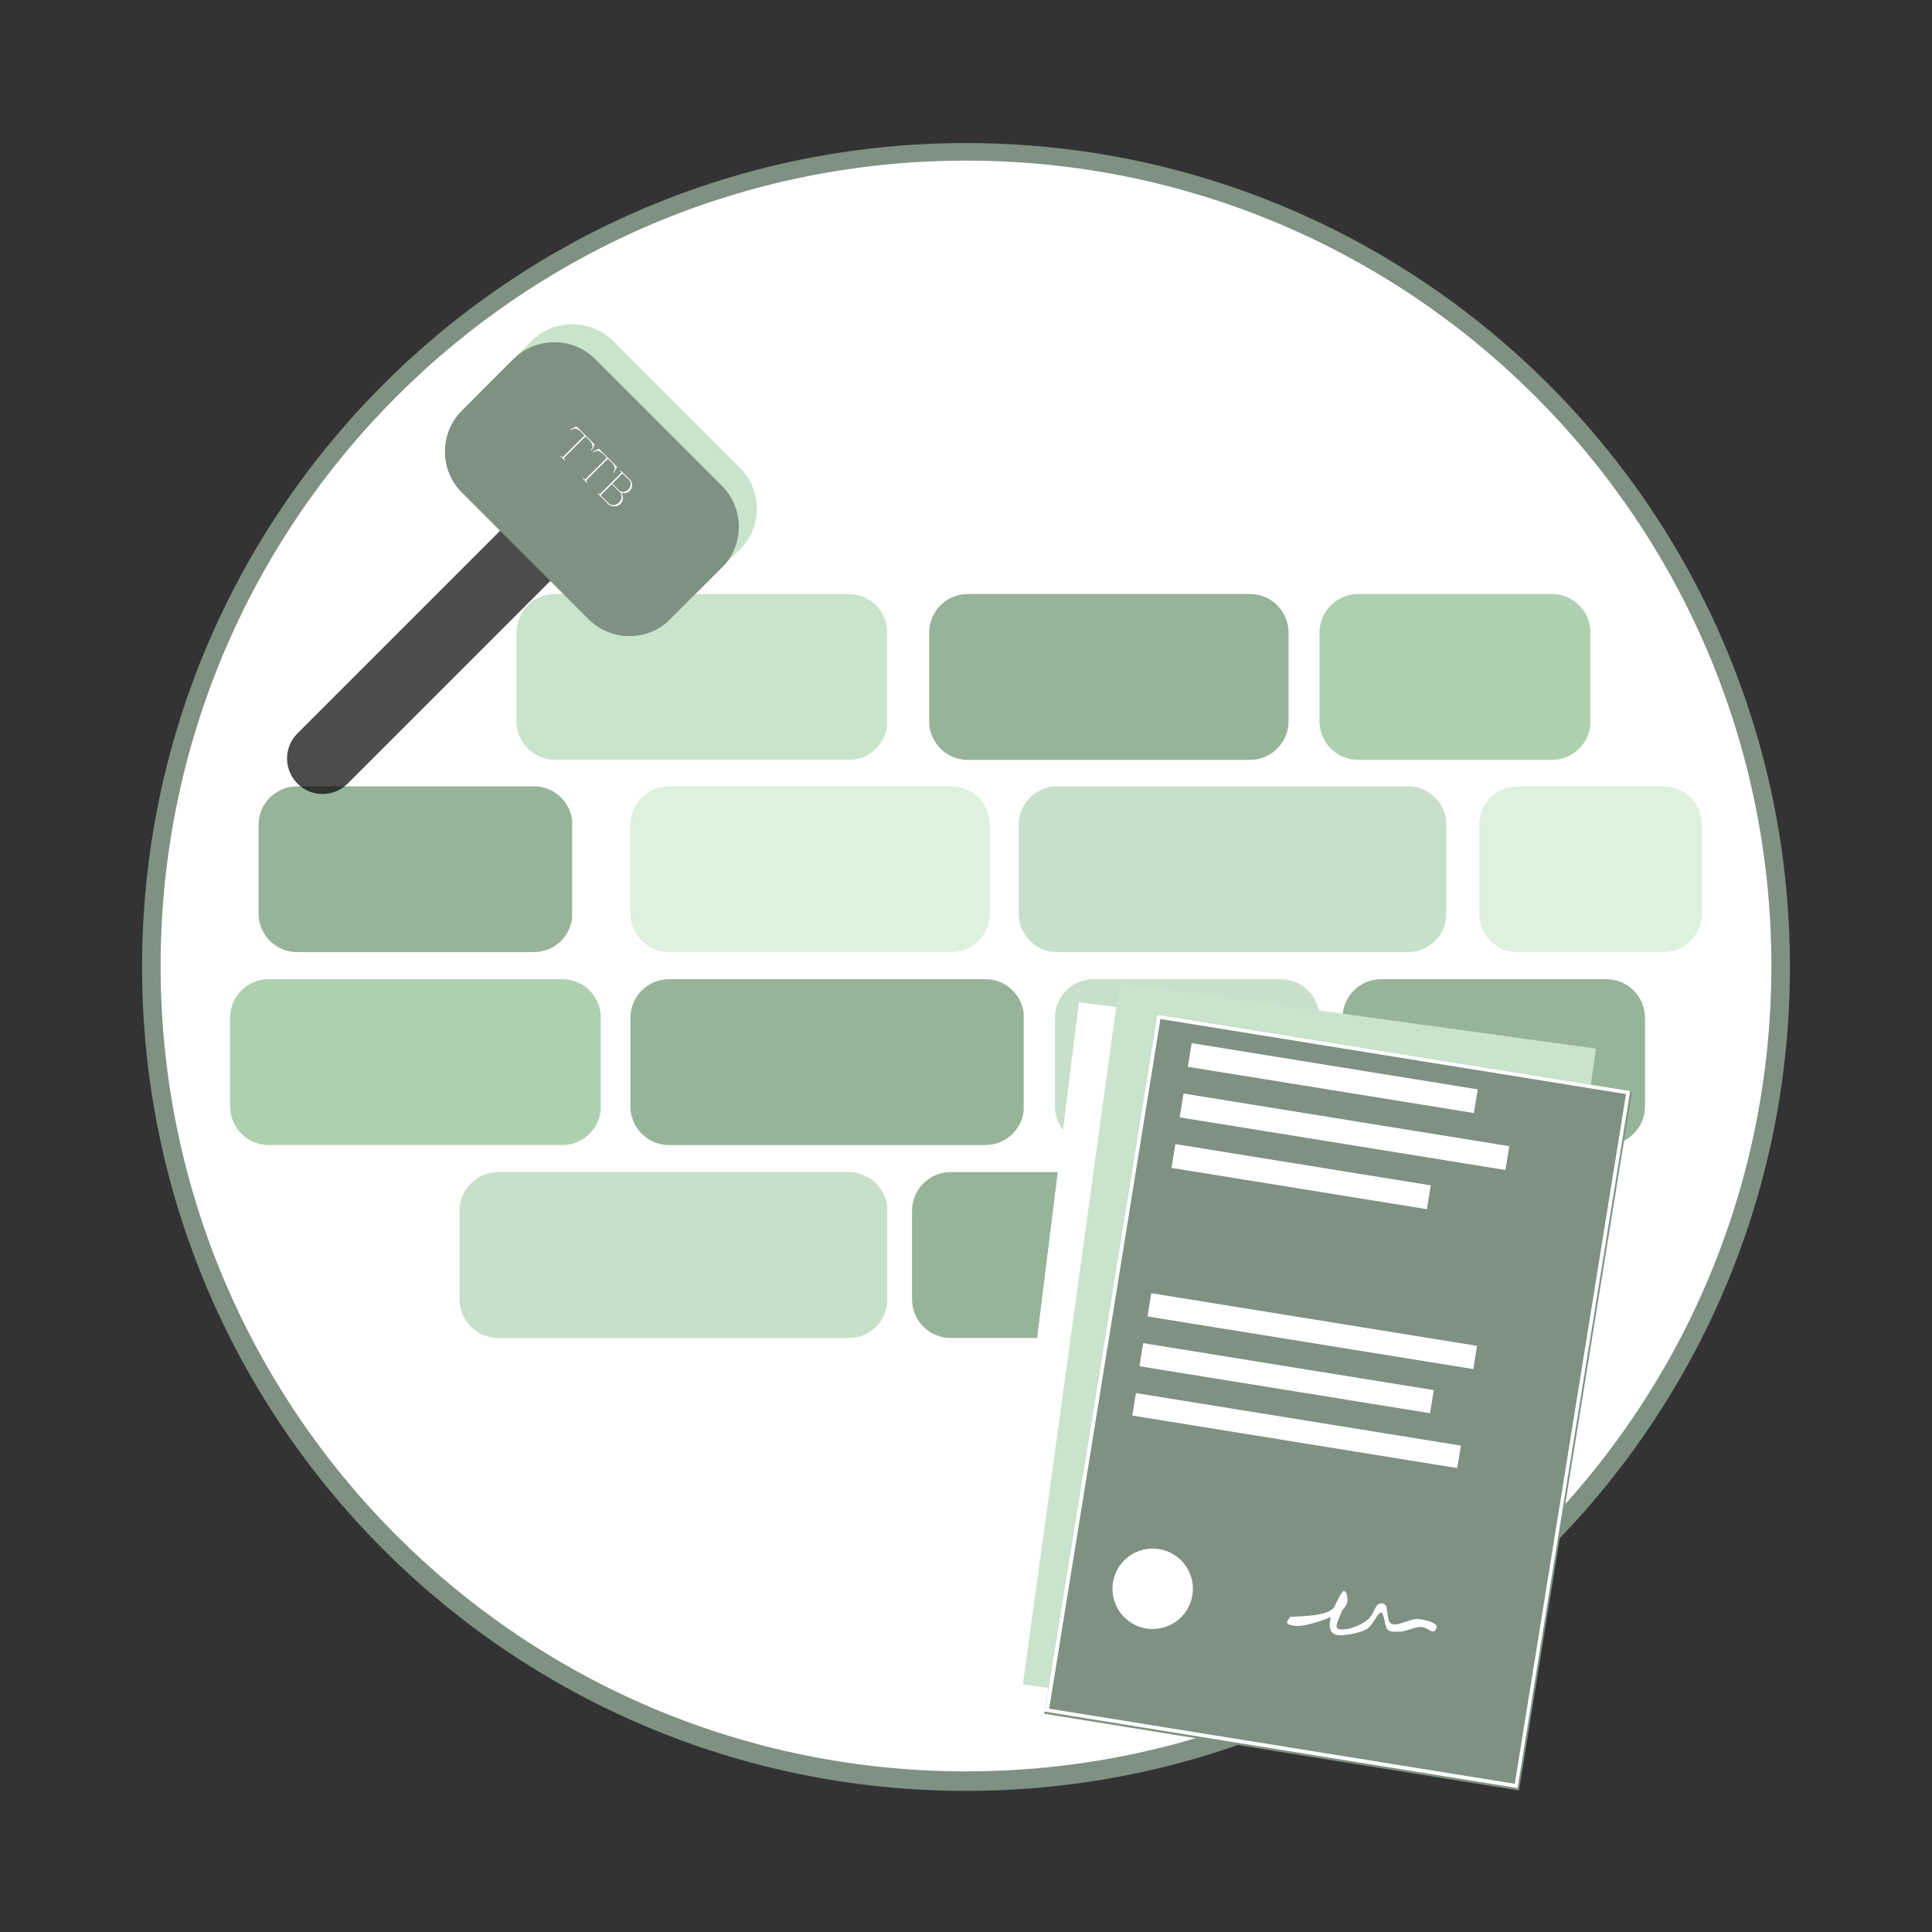 <svg xmlns="http://www.w3.org/2000/svg" xmlns:xlink="http://www.w3.org/1999/xlink" width="500" zoomAndPan="magnify" viewBox="0 0 375 375" height="500" preserveAspectRatio="xMidYMid meet" version="1.2"><rect x="0" y="0" width="375" height="375" fill="#333333" stroke="none"/><defs><clipPath id="86347bd900"><path d="M 27.574 27.766 L 347.426 27.766 L 347.426 347.613 L 27.574 347.613 Z M 27.574 27.766 "/></clipPath><clipPath id="4990337e47"><path d="M 187.5 27.766 C 99.176 27.766 27.574 99.363 27.574 187.688 C 27.574 276.012 99.176 347.613 187.5 347.613 C 275.824 347.613 347.426 276.012 347.426 187.688 C 347.426 99.363 275.824 27.766 187.5 27.766 Z M 187.5 27.766 "/></clipPath><clipPath id="6c4476886b"><path d="M 31.176 31.176 L 343.824 31.176 L 343.824 343.824 L 31.176 343.824 Z M 31.176 31.176 "/></clipPath><clipPath id="c6652a0fa0"><path d="M 187.5 31.176 C 101.164 31.176 31.176 101.164 31.176 187.5 C 31.176 273.836 101.164 343.824 187.5 343.824 C 273.836 343.824 343.824 273.836 343.824 187.5 C 343.824 101.164 273.836 31.176 187.5 31.176 Z M 187.5 31.176 "/></clipPath><clipPath id="7439b62f49"><path d="M 100.258 115.301 L 172.32 115.301 L 172.32 147.496 L 100.258 147.496 Z M 100.258 115.301 "/></clipPath><clipPath id="532fd0b4a0"><path d="M 107.758 115.301 L 164.738 115.301 C 168.879 115.301 172.238 118.656 172.238 122.801 L 172.238 139.996 C 172.238 144.137 168.879 147.496 164.738 147.496 L 107.758 147.496 C 103.617 147.496 100.258 144.137 100.258 139.996 L 100.258 122.801 C 100.258 118.656 103.617 115.301 107.758 115.301 Z M 107.758 115.301 "/></clipPath><clipPath id="566b779046"><path d="M 122.359 152.617 L 192.16 152.617 L 192.16 184.812 L 122.359 184.812 Z M 122.359 152.617 "/></clipPath><clipPath id="d4fa88bbe5"><path d="M 129.859 152.617 L 184.629 152.617 C 188.773 152.617 192.129 155.973 192.129 160.117 L 192.129 177.312 C 192.129 181.453 188.773 184.812 184.629 184.812 L 129.859 184.812 C 125.719 184.812 122.359 181.453 122.359 177.312 L 122.359 160.117 C 122.359 155.973 125.719 152.617 129.859 152.617 Z M 129.859 152.617 "/></clipPath><clipPath id="573f27e200"><path d="M 180.344 115.301 L 250.141 115.301 L 250.141 147.496 L 180.344 147.496 Z M 180.344 115.301 "/></clipPath><clipPath id="cd59329a10"><path d="M 187.844 115.301 L 242.609 115.301 C 246.754 115.301 250.109 118.656 250.109 122.801 L 250.109 139.996 C 250.109 144.137 246.754 147.496 242.609 147.496 L 187.844 147.496 C 183.699 147.496 180.344 144.137 180.344 139.996 L 180.344 122.801 C 180.344 118.656 183.699 115.301 187.844 115.301 Z M 187.844 115.301 "/></clipPath><clipPath id="dc54793bcd"><path d="M 197.723 152.617 L 280.852 152.617 L 280.852 184.812 L 197.723 184.812 Z M 197.723 152.617 "/></clipPath><clipPath id="79afaca6bb"><path d="M 205.223 152.617 L 273.25 152.617 C 277.395 152.617 280.75 155.973 280.75 160.117 L 280.75 177.312 C 280.75 181.453 277.395 184.812 273.25 184.812 L 205.223 184.812 C 201.078 184.812 197.723 181.453 197.723 177.312 L 197.723 160.117 C 197.723 155.973 201.078 152.617 205.223 152.617 Z M 205.223 152.617 "/></clipPath><clipPath id="ca49ae8f3c"><path d="M 50.184 152.617 L 111.18 152.617 L 111.18 184.812 L 50.184 184.812 Z M 50.184 152.617 "/></clipPath><clipPath id="98501428e6"><path d="M 57.684 152.617 L 103.609 152.617 C 107.754 152.617 111.109 155.973 111.109 160.117 L 111.109 177.312 C 111.109 181.453 107.754 184.812 103.609 184.812 L 57.684 184.812 C 53.543 184.812 50.184 181.453 50.184 177.312 L 50.184 160.117 C 50.184 155.973 53.543 152.617 57.684 152.617 Z M 57.684 152.617 "/></clipPath><clipPath id="f80243c8e3"><path d="M 122.359 190.062 L 198.824 190.062 L 198.824 222.254 L 122.359 222.254 Z M 122.359 190.062 "/></clipPath><clipPath id="d5ff1925f1"><path d="M 129.859 190.062 L 191.262 190.062 C 195.402 190.062 198.762 193.418 198.762 197.562 L 198.762 214.754 C 198.762 218.898 195.402 222.254 191.262 222.254 L 129.859 222.254 C 125.719 222.254 122.359 218.898 122.359 214.754 L 122.359 197.562 C 122.359 193.418 125.719 190.062 129.859 190.062 Z M 129.859 190.062 "/></clipPath><clipPath id="def81c8313"><path d="M 44.656 190.062 L 116.719 190.062 L 116.719 222.254 L 44.656 222.254 Z M 44.656 190.062 "/></clipPath><clipPath id="66227899f5"><path d="M 52.156 190.062 L 109.137 190.062 C 113.277 190.062 116.637 193.418 116.637 197.562 L 116.637 214.754 C 116.637 218.898 113.277 222.254 109.137 222.254 L 52.156 222.254 C 48.016 222.254 44.656 218.898 44.656 214.754 L 44.656 197.562 C 44.656 193.418 48.016 190.062 52.156 190.062 Z M 52.156 190.062 "/></clipPath><clipPath id="eda28bb375"><path d="M 204.762 190.062 L 256.199 190.062 L 256.199 222.254 L 204.762 222.254 Z M 204.762 190.062 "/></clipPath><clipPath id="8ccc2e48cb"><path d="M 212.262 190.062 L 248.609 190.062 C 252.754 190.062 256.109 193.418 256.109 197.562 L 256.109 214.754 C 256.109 218.898 252.754 222.254 248.609 222.254 L 212.262 222.254 C 208.117 222.254 204.762 218.898 204.762 214.754 L 204.762 197.562 C 204.762 193.418 208.117 190.062 212.262 190.062 Z M 212.262 190.062 "/></clipPath><clipPath id="e9c7a240f7"><path d="M 260.574 190.062 L 319.305 190.062 L 319.305 222.254 L 260.574 222.254 Z M 260.574 190.062 "/></clipPath><clipPath id="072d9eff10"><path d="M 268.074 190.062 L 311.793 190.062 C 315.934 190.062 319.293 193.418 319.293 197.562 L 319.293 214.754 C 319.293 218.898 315.934 222.254 311.793 222.254 L 268.074 222.254 C 263.93 222.254 260.574 218.898 260.574 214.754 L 260.574 197.562 C 260.574 193.418 263.93 190.062 268.074 190.062 Z M 268.074 190.062 "/></clipPath><clipPath id="9ac4da6a59"><path d="M 287.098 152.617 L 330.359 152.617 L 330.359 184.812 L 287.098 184.812 Z M 287.098 152.617 "/></clipPath><clipPath id="92e7ffaea8"><path d="M 294.598 152.617 L 322.844 152.617 C 326.984 152.617 330.344 155.973 330.344 160.117 L 330.344 177.312 C 330.344 181.453 326.984 184.812 322.844 184.812 L 294.598 184.812 C 290.453 184.812 287.098 181.453 287.098 177.312 L 287.098 160.117 C 287.098 155.973 290.453 152.617 294.598 152.617 Z M 294.598 152.617 "/></clipPath><clipPath id="6f68cb75ac"><path d="M 256.109 115.301 L 308.805 115.301 L 308.805 147.496 L 256.109 147.496 Z M 256.109 115.301 "/></clipPath><clipPath id="6a21189d0d"><path d="M 263.609 115.301 L 301.219 115.301 C 305.363 115.301 308.719 118.656 308.719 122.801 L 308.719 139.996 C 308.719 144.137 305.363 147.496 301.219 147.496 L 263.609 147.496 C 259.469 147.496 256.109 144.137 256.109 139.996 L 256.109 122.801 C 256.109 118.656 259.469 115.301 263.609 115.301 Z M 263.609 115.301 "/></clipPath><clipPath id="c3697c55c3"><path d="M 89.207 227.504 L 172.336 227.504 L 172.336 259.699 L 89.207 259.699 Z M 89.207 227.504 "/></clipPath><clipPath id="3235ded646"><path d="M 96.707 227.504 L 164.738 227.504 C 168.879 227.504 172.238 230.863 172.238 235.004 L 172.238 252.199 C 172.238 256.344 168.879 259.699 164.738 259.699 L 96.707 259.699 C 92.566 259.699 89.207 256.344 89.207 252.199 L 89.207 235.004 C 89.207 230.863 92.566 227.504 96.707 227.504 Z M 96.707 227.504 "/></clipPath><clipPath id="2ed6f70ddd"><path d="M 177.027 227.504 L 253.492 227.504 L 253.492 259.699 L 177.027 259.699 Z M 177.027 227.504 "/></clipPath><clipPath id="5a3b0da5f2"><path d="M 184.527 227.504 L 245.926 227.504 C 250.07 227.504 253.426 230.863 253.426 235.004 L 253.426 252.199 C 253.426 256.344 250.07 259.699 245.926 259.699 L 184.527 259.699 C 180.387 259.699 177.027 256.344 177.027 252.199 L 177.027 235.004 C 177.027 230.863 180.387 227.504 184.527 227.504 Z M 184.527 227.504 "/></clipPath><clipPath id="84ad49ca4f"><path d="M 256.109 227.504 L 300.129 227.504 L 300.129 259.699 L 256.109 259.699 Z M 256.109 227.504 "/></clipPath><clipPath id="92713e1374"><path d="M 263.609 227.504 L 292.594 227.504 C 296.738 227.504 300.094 230.863 300.094 235.004 L 300.094 252.199 C 300.094 256.344 296.738 259.699 292.594 259.699 L 263.609 259.699 C 259.469 259.699 256.109 256.344 256.109 252.199 L 256.109 235.004 C 256.109 230.863 259.469 227.504 263.609 227.504 Z M 263.609 227.504 "/></clipPath><clipPath id="e259ecec27"><path d="M 192 194 L 300 194 L 300 343 L 192 343 Z M 192 194 "/></clipPath><clipPath id="33d8a6436d"><path d="M 209.43 194.57 L 299.938 205.832 L 282.953 342.328 L 192.449 331.07 Z M 209.43 194.57 "/></clipPath><clipPath id="bad283b3ec"><path d="M 192 194 L 300 194 L 300 343 L 192 343 Z M 192 194 "/></clipPath><clipPath id="8ab42a8387"><path d="M 209.43 194.57 L 300.23 205.867 L 283.285 342.066 L 192.488 330.773 Z M 209.43 194.57 "/></clipPath><clipPath id="374d9eefc2"><path d="M 209.43 194.574 L 299.734 205.809 L 282.793 342.004 L 192.488 330.77 Z M 209.43 194.574 "/></clipPath><clipPath id="42f6c35902"><path d="M 198 190 L 310 190 L 310 340 L 198 340 Z M 198 190 "/></clipPath><clipPath id="6637a5646d"><path d="M 217.293 190.793 L 309.754 203.531 L 290.98 339.793 L 198.52 327.055 Z M 217.293 190.793 "/></clipPath><clipPath id="c5e929cb64"><path d="M 202 196 L 317 196 L 317 348 L 202 348 Z M 202 196 "/></clipPath><clipPath id="c871085d9b"><path d="M 224.617 196.934 L 316.766 211.828 L 294.82 347.613 L 202.672 332.719 Z M 224.617 196.934 "/></clipPath><clipPath id="4380f3e573"><path d="M 202 196 L 317 196 L 317 348 L 202 348 Z M 202 196 "/></clipPath><clipPath id="527a783e8f"><path d="M 224.617 196.934 L 316.426 211.773 L 294.527 347.266 L 202.719 332.426 Z M 224.617 196.934 "/></clipPath><clipPath id="b47cc7ec1e"><path d="M 224.617 196.934 L 316.426 211.773 L 294.559 347.059 L 202.75 332.219 Z M 224.617 196.934 "/></clipPath><clipPath id="cb3b55cb33"><path d="M 230 202 L 287 202 L 287 217 L 230 217 Z M 230 202 "/></clipPath><clipPath id="9c71e9e174"><path d="M 231.305 202.473 L 286.832 211.445 L 286.09 216.043 L 230.559 207.066 Z M 231.305 202.473 "/></clipPath><clipPath id="f01920cb49"><path d="M 228 212 L 293 212 L 293 228 L 228 228 Z M 228 212 "/></clipPath><clipPath id="2f5dc7873d"><path d="M 229.723 212.25 L 292.957 222.473 L 292.211 227.102 L 228.973 216.879 Z M 229.723 212.25 "/></clipPath><clipPath id="a80f4c6905"><path d="M 227 222 L 278 222 L 278 235 L 227 235 Z M 227 222 "/></clipPath><clipPath id="f7bcfc4579"><path d="M 228.137 222.062 L 277.711 230.074 L 276.965 234.703 L 227.387 226.691 Z M 228.137 222.062 "/></clipPath><clipPath id="96b91398fa"><path d="M 222 251 L 287 251 L 287 266 L 222 266 Z M 222 251 "/></clipPath><clipPath id="c9f5e9faf0"><path d="M 223.457 251.004 L 286.695 261.227 L 285.965 265.738 L 222.73 255.52 Z M 223.457 251.004 "/></clipPath><clipPath id="a2a4053310"><path d="M 221 260 L 279 260 L 279 275 L 221 275 Z M 221 260 "/></clipPath><clipPath id="44e6f55922"><path d="M 221.891 260.703 L 278.297 269.82 L 277.57 274.305 L 221.168 265.188 Z M 221.891 260.703 "/></clipPath><clipPath id="4fbb39a83c"><path d="M 219 270 L 284 270 L 284 285 L 219 285 Z M 219 270 "/></clipPath><clipPath id="8bfe5e7478"><path d="M 220.488 270.395 L 283.566 280.59 L 282.859 284.957 L 219.781 274.762 Z M 220.488 270.395 "/></clipPath><clipPath id="10f4ba000f"><path d="M 215 300 L 232 300 L 232 317 L 215 317 Z M 215 300 "/></clipPath><clipPath id="fa8b4df06a"><path d="M 217.273 299.43 L 232.691 301.918 L 230.199 317.336 L 214.781 314.844 Z M 217.273 299.43 "/></clipPath><clipPath id="2ea91134cf"><path d="M 224.98 300.676 C 220.723 299.984 216.715 302.879 216.027 307.137 C 215.34 311.395 218.234 315.402 222.488 316.09 C 226.746 316.777 230.754 313.887 231.445 309.629 C 232.133 305.371 229.238 301.363 224.98 300.676 Z M 224.98 300.676 "/></clipPath><clipPath id="c386133dd2"><path d="M 249 308 L 279 308 L 279 318 L 249 318 Z M 249 308 "/></clipPath><clipPath id="cffb526611"><path d="M 251.004 307.191 L 279.543 311.805 L 278.156 320.375 L 249.621 315.766 Z M 251.004 307.191 "/></clipPath><clipPath id="29b7b8ed46"><path d="M 250.477 313.82 C 255.594 313.66 257.492 313.207 258.621 312.328 C 259.676 311.434 260.402 308.816 260.859 308.812 C 261.156 308.863 261.391 309.281 261.469 309.746 C 261.66 310.918 259.004 315.125 259.477 315.961 C 259.785 316.391 260.637 316.301 261.414 316.195 C 262.5 316.066 264.453 315.246 265.512 314.352 C 266.469 313.594 266.941 311.621 267.594 311.344 C 268.012 311.109 268.527 311.191 268.863 311.477 C 269.469 311.953 269.113 314.629 270.016 315.156 C 271.129 315.793 273.672 314.152 275.25 314.254 C 276.52 314.383 278.348 314.832 278.707 315.422 C 278.883 315.754 278.691 316.48 278.445 316.594 C 278.199 316.707 277.48 316.438 277.441 316.203 C 277.406 315.969 277.906 315.215 278.141 315.176 C 278.375 315.141 278.844 315.52 278.883 315.754 C 278.922 315.988 278.602 316.543 278.285 316.645 C 277.793 316.867 276.824 315.801 275.91 315.805 C 274.715 315.688 272.797 316.746 271.59 316.703 C 270.75 316.719 269.898 316.809 269.367 316.344 C 268.711 315.703 268.746 313.129 268.082 313.02 C 267.414 312.914 266.551 315.434 265.285 316.215 C 263.785 317.035 260.496 317.645 259.336 317.305 C 258.754 317.133 258.359 316.766 258.219 316.211 C 257.883 315.473 258.27 314.016 258.598 312.93 C 259.047 311.559 260.402 308.816 260.859 308.812 C 261.23 308.875 261.629 310.152 261.535 310.746 C 261.512 311.352 261.023 312.031 260.57 312.488 C 260.031 313.012 259.367 313.359 258.457 313.82 C 256.906 314.48 253.691 315.555 252.09 315.602 C 251.176 315.605 249.992 315.414 249.828 315.008 C 249.645 314.75 250.477 313.82 250.477 313.82 "/></clipPath><clipPath id="69f4a214ee"><path d="M 89 62 L 147 62 L 147 120 L 89 120 Z M 89 62 "/></clipPath><clipPath id="c82f24e6a5"><path d="M 111.086 58.27 L 151.645 98.824 L 125.75 124.715 L 85.195 84.16 Z M 111.086 58.27 "/></clipPath><clipPath id="bda00717d8"><path d="M 119.043 66.223 L 143.609 90.789 C 148.004 95.184 148.004 102.309 143.609 106.699 L 133.629 116.68 C 129.234 121.074 122.113 121.074 117.719 116.68 L 93.152 92.113 C 88.758 87.719 88.758 80.598 93.152 76.203 L 103.133 66.223 C 107.527 61.828 114.648 61.828 119.043 66.223 Z M 119.043 66.223 "/></clipPath><filter x="0%" y="0%" width="100%" filterUnits="objectBoundingBox" id="f5cffa05b7" height="100%"><feColorMatrix values="0 0 0 0 1 0 0 0 0 1 0 0 0 0 1 0 0 0 1 0" type="matrix" in="SourceGraphic"/></filter><clipPath id="e01413ed3c"><path d="M 3 2 L 65 2 L 65 65 L 3 65 Z M 3 2 "/></clipPath><clipPath id="496acd25ad"><path d="M 58.012 0.078 L 67.754 9.816 L 10.598 66.973 L 0.859 57.23 Z M 58.012 0.078 "/></clipPath><clipPath id="4d1880978a"><path d="M 62.883 4.949 C 65.574 7.637 65.574 12 62.883 14.688 L 15.477 62.098 C 12.785 64.785 8.426 64.785 5.734 62.098 C 3.047 59.406 3.047 55.043 5.734 52.355 L 53.141 4.949 C 55.832 2.258 60.195 2.258 62.883 4.949 Z M 62.883 4.949 "/></clipPath><clipPath id="8bd6244e3f"><rect x="0" width="68" y="0" height="68"/></clipPath><clipPath id="0229f139fb"><path d="M 86 66 L 144 66 L 144 124 L 86 124 Z M 86 66 "/></clipPath><clipPath id="0ee6e9a5e8"><path d="M 107.59 61.766 L 148.145 102.32 L 122.254 128.211 L 81.699 87.656 Z M 107.59 61.766 "/></clipPath><clipPath id="1e0ac08013"><path d="M 115.547 69.719 L 140.113 94.289 C 144.508 98.68 144.508 105.805 140.113 110.195 L 130.133 120.18 C 125.738 124.57 118.617 124.57 114.223 120.18 L 89.652 95.609 C 85.262 91.219 85.262 84.094 89.652 79.699 L 99.637 69.719 C 104.027 65.324 111.152 65.324 115.547 69.719 Z M 115.547 69.719 "/></clipPath></defs><g id="7f0b1b35e5"><g clip-rule="nonzero" clip-path="url(#86347bd900)"><g clip-rule="nonzero" clip-path="url(#4990337e47)"><path style=" stroke:none;fill-rule:nonzero;fill:#7e9182;fill-opacity:1;" d="M 27.574 27.766 L 347.426 27.766 L 347.426 347.613 L 27.574 347.613 Z M 27.574 27.766 "/></g></g><g clip-rule="nonzero" clip-path="url(#6c4476886b)"><g clip-rule="nonzero" clip-path="url(#c6652a0fa0)"><path style=" stroke:none;fill-rule:nonzero;fill:#ffffff;fill-opacity:1;" d="M 31.176 31.176 L 343.824 31.176 L 343.824 343.824 L 31.176 343.824 Z M 31.176 31.176 "/></g></g><g clip-rule="nonzero" clip-path="url(#7439b62f49)"><g clip-rule="nonzero" clip-path="url(#532fd0b4a0)"><path style=" stroke:none;fill-rule:nonzero;fill:#cae4cc;fill-opacity:1;" d="M 100.258 115.301 L 172.195 115.301 L 172.195 147.496 L 100.258 147.496 Z M 100.258 115.301 "/></g></g><g clip-rule="nonzero" clip-path="url(#566b779046)"><g clip-rule="nonzero" clip-path="url(#d4fa88bbe5)"><path style=" stroke:none;fill-rule:nonzero;fill:#ddf1de;fill-opacity:1;" d="M 122.359 152.617 L 192.16 152.617 L 192.16 184.812 L 122.359 184.812 Z M 122.359 152.617 "/></g></g><g clip-rule="nonzero" clip-path="url(#573f27e200)"><g clip-rule="nonzero" clip-path="url(#cd59329a10)"><path style=" stroke:none;fill-rule:nonzero;fill:#97b499;fill-opacity:1;" d="M 180.344 115.301 L 250.141 115.301 L 250.141 147.496 L 180.344 147.496 Z M 180.344 115.301 "/></g></g><g clip-rule="nonzero" clip-path="url(#dc54793bcd)"><g clip-rule="nonzero" clip-path="url(#79afaca6bb)"><path style=" stroke:none;fill-rule:nonzero;fill:#c8dfc9;fill-opacity:1;" d="M 197.723 152.617 L 280.723 152.617 L 280.723 184.812 L 197.723 184.812 Z M 197.723 152.617 "/></g></g><g clip-rule="nonzero" clip-path="url(#ca49ae8f3c)"><g clip-rule="nonzero" clip-path="url(#98501428e6)"><path style=" stroke:none;fill-rule:nonzero;fill:#97b499;fill-opacity:1;" d="M 50.184 152.617 L 111.051 152.617 L 111.051 184.812 L 50.184 184.812 Z M 50.184 152.617 "/></g></g><g clip-rule="nonzero" clip-path="url(#f80243c8e3)"><g clip-rule="nonzero" clip-path="url(#d5ff1925f1)"><path style=" stroke:none;fill-rule:nonzero;fill:#97b499;fill-opacity:1;" d="M 122.359 190.062 L 198.699 190.062 L 198.699 222.254 L 122.359 222.254 Z M 122.359 190.062 "/></g></g><g clip-rule="nonzero" clip-path="url(#def81c8313)"><g clip-rule="nonzero" clip-path="url(#66227899f5)"><path style=" stroke:none;fill-rule:nonzero;fill:#aed0b0;fill-opacity:1;" d="M 44.656 190.062 L 116.594 190.062 L 116.594 222.254 L 44.656 222.254 Z M 44.656 190.062 "/></g></g><g clip-rule="nonzero" clip-path="url(#eda28bb375)"><g clip-rule="nonzero" clip-path="url(#8ccc2e48cb)"><path style=" stroke:none;fill-rule:nonzero;fill:#c8dfc9;fill-opacity:1;" d="M 204.762 190.062 L 256.07 190.062 L 256.07 222.254 L 204.762 222.254 Z M 204.762 190.062 "/></g></g><g clip-rule="nonzero" clip-path="url(#e9c7a240f7)"><g clip-rule="nonzero" clip-path="url(#072d9eff10)"><path style=" stroke:none;fill-rule:nonzero;fill:#97b499;fill-opacity:1;" d="M 260.574 190.062 L 319.305 190.062 L 319.305 222.254 L 260.574 222.254 Z M 260.574 190.062 "/></g></g><g clip-rule="nonzero" clip-path="url(#9ac4da6a59)"><g clip-rule="nonzero" clip-path="url(#92e7ffaea8)"><path style=" stroke:none;fill-rule:nonzero;fill:#ddf1de;fill-opacity:1;" d="M 287.098 152.617 L 330.359 152.617 L 330.359 184.812 L 287.098 184.812 Z M 287.098 152.617 "/></g></g><g clip-rule="nonzero" clip-path="url(#6f68cb75ac)"><g clip-rule="nonzero" clip-path="url(#6a21189d0d)"><path style=" stroke:none;fill-rule:nonzero;fill:#aed0b0;fill-opacity:1;" d="M 256.109 115.301 L 308.68 115.301 L 308.68 147.496 L 256.109 147.496 Z M 256.109 115.301 "/></g></g><g clip-rule="nonzero" clip-path="url(#c3697c55c3)"><g clip-rule="nonzero" clip-path="url(#3235ded646)"><path style=" stroke:none;fill-rule:nonzero;fill:#c8dfc9;fill-opacity:1;" d="M 89.207 227.504 L 172.211 227.504 L 172.211 259.699 L 89.207 259.699 Z M 89.207 227.504 "/></g></g><g clip-rule="nonzero" clip-path="url(#2ed6f70ddd)"><g clip-rule="nonzero" clip-path="url(#5a3b0da5f2)"><path style=" stroke:none;fill-rule:nonzero;fill:#97b499;fill-opacity:1;" d="M 177.027 227.504 L 253.363 227.504 L 253.363 259.699 L 177.027 259.699 Z M 177.027 227.504 "/></g></g><g clip-rule="nonzero" clip-path="url(#84ad49ca4f)"><g clip-rule="nonzero" clip-path="url(#92713e1374)"><path style=" stroke:none;fill-rule:nonzero;fill:#ddf1de;fill-opacity:1;" d="M 256.109 227.504 L 300.129 227.504 L 300.129 259.699 L 256.109 259.699 Z M 256.109 227.504 "/></g></g><g clip-rule="nonzero" clip-path="url(#e259ecec27)"><g clip-rule="nonzero" clip-path="url(#33d8a6436d)"><path style=" stroke:none;fill-rule:nonzero;fill:#ffffff;fill-opacity:1;" d="M 209.43 194.57 L 299.938 205.832 L 282.957 342.297 L 192.453 331.035 Z M 209.43 194.57 "/></g></g><g clip-rule="nonzero" clip-path="url(#bad283b3ec)"><g clip-rule="nonzero" clip-path="url(#8ab42a8387)"><g clip-rule="nonzero" clip-path="url(#374d9eefc2)"><path style="fill:none;stroke-width:2;stroke-linecap:butt;stroke-linejoin:miter;stroke:#ffffff;stroke-opacity:1;stroke-miterlimit:4;" d="M -0.002 0.001 L 121.591 0 L 121.595 183.384 L 0.001 183.384 Z M -0.002 0.001 " transform="matrix(0.743,0.092,-0.092,0.743,209.431,194.574)"/></g></g></g><g clip-rule="nonzero" clip-path="url(#42f6c35902)"><g clip-rule="nonzero" clip-path="url(#6637a5646d)"><path style=" stroke:none;fill-rule:nonzero;fill:#cae4cc;fill-opacity:1;" d="M 217.293 190.793 L 309.754 203.531 L 290.992 339.691 L 198.535 326.953 Z M 217.293 190.793 "/></g></g><g clip-rule="nonzero" clip-path="url(#c5e929cb64)"><g clip-rule="nonzero" clip-path="url(#c871085d9b)"><path style=" stroke:none;fill-rule:nonzero;fill:#7e9182;fill-opacity:1;" d="M 224.617 196.934 L 316.766 211.828 L 294.832 347.531 L 202.684 332.637 Z M 224.617 196.934 "/></g></g><g clip-rule="nonzero" clip-path="url(#4380f3e573)"><g clip-rule="nonzero" clip-path="url(#527a783e8f)"><g clip-rule="nonzero" clip-path="url(#b47cc7ec1e)"><path style="fill:none;stroke-width:2;stroke-linecap:butt;stroke-linejoin:miter;stroke:#ffffff;stroke-opacity:1;stroke-miterlimit:4;" d="M -0 -0 L 124.453 0.001 L 124.451 183.39 L -0.002 183.389 Z M -0 -0 " transform="matrix(0.738,0.119,-0.119,0.738,224.617,196.934)"/></g></g></g><g clip-rule="nonzero" clip-path="url(#cb3b55cb33)"><g clip-rule="nonzero" clip-path="url(#9c71e9e174)"><path style=" stroke:none;fill-rule:nonzero;fill:#ffffff;fill-opacity:1;" d="M 231.305 202.473 L 286.828 211.445 L 286.086 216.043 L 230.559 207.066 Z M 231.305 202.473 "/></g></g><g clip-rule="nonzero" clip-path="url(#f01920cb49)"><g clip-rule="nonzero" clip-path="url(#2f5dc7873d)"><path style=" stroke:none;fill-rule:nonzero;fill:#ffffff;fill-opacity:1;" d="M 229.723 212.25 L 292.953 222.473 L 292.207 227.102 L 228.973 216.879 Z M 229.723 212.25 "/></g></g><g clip-rule="nonzero" clip-path="url(#a80f4c6905)"><g clip-rule="nonzero" clip-path="url(#f7bcfc4579)"><path style=" stroke:none;fill-rule:nonzero;fill:#ffffff;fill-opacity:1;" d="M 228.137 222.062 L 277.715 230.078 L 276.969 234.707 L 227.387 226.691 Z M 228.137 222.062 "/></g></g><g clip-rule="nonzero" clip-path="url(#96b91398fa)"><g clip-rule="nonzero" clip-path="url(#c9f5e9faf0)"><path style=" stroke:none;fill-rule:nonzero;fill:#ffffff;fill-opacity:1;" d="M 223.457 251.004 L 286.695 261.227 L 285.965 265.738 L 222.73 255.52 Z M 223.457 251.004 "/></g></g><g clip-rule="nonzero" clip-path="url(#a2a4053310)"><g clip-rule="nonzero" clip-path="url(#44e6f55922)"><path style=" stroke:none;fill-rule:nonzero;fill:#ffffff;fill-opacity:1;" d="M 221.891 260.703 L 278.297 269.82 L 277.57 274.305 L 221.168 265.188 Z M 221.891 260.703 "/></g></g><g clip-rule="nonzero" clip-path="url(#4fbb39a83c)"><g clip-rule="nonzero" clip-path="url(#8bfe5e7478)"><path style=" stroke:none;fill-rule:nonzero;fill:#ffffff;fill-opacity:1;" d="M 220.488 270.395 L 283.562 280.59 L 282.859 284.957 L 219.781 274.762 Z M 220.488 270.395 "/></g></g><g clip-rule="nonzero" clip-path="url(#10f4ba000f)"><g clip-rule="nonzero" clip-path="url(#fa8b4df06a)"><g clip-rule="nonzero" clip-path="url(#2ea91134cf)"><path style=" stroke:none;fill-rule:nonzero;fill:#ffffff;fill-opacity:1;" d="M 217.273 299.43 L 232.691 301.918 L 230.199 317.336 L 214.781 314.844 Z M 217.273 299.43 "/></g></g></g><g clip-rule="nonzero" clip-path="url(#c386133dd2)"><g clip-rule="nonzero" clip-path="url(#cffb526611)"><g clip-rule="nonzero" clip-path="url(#29b7b8ed46)"><path style=" stroke:none;fill-rule:nonzero;fill:#ffffff;fill-opacity:1;" d="M 248.602 303.793 L 283.004 309.355 L 280.672 323.793 L 246.27 318.23 Z M 248.602 303.793 "/></g></g></g><g clip-rule="nonzero" clip-path="url(#69f4a214ee)"><g clip-rule="nonzero" clip-path="url(#c82f24e6a5)"><g clip-rule="nonzero" clip-path="url(#bda00717d8)"><path style=" stroke:none;fill-rule:nonzero;fill:#cae4cc;fill-opacity:1;" d="M 111.086 58.27 L 151.543 98.723 L 125.652 124.613 L 85.195 84.16 Z M 111.086 58.27 "/></g></g></g><g mask="url(#ff094cbb51)" transform="matrix(1,0,0,1,52,90)"><g clip-path="url(#8bd6244e3f)"><g clip-rule="nonzero" clip-path="url(#e01413ed3c)"><g clip-rule="nonzero" clip-path="url(#496acd25ad)"><g clip-rule="nonzero" clip-path="url(#4d1880978a)"><path style=" stroke:none;fill-rule:nonzero;fill:#000000;fill-opacity:1;" d="M 58.012 0.078 L 67.754 9.816 L 10.598 66.973 L 0.859 57.23 Z M 58.012 0.078 "/></g></g></g></g><mask id="ff094cbb51"><g filter="url(#f5cffa05b7)"><rect x="0" width="375" y="0" height="375" style="fill:#000000;fill-opacity:0.7;stroke:none;"/></g></mask></g><g clip-rule="nonzero" clip-path="url(#0229f139fb)"><g clip-rule="nonzero" clip-path="url(#0ee6e9a5e8)"><g clip-rule="nonzero" clip-path="url(#1e0ac08013)"><path style=" stroke:none;fill-rule:nonzero;fill:#7e9182;fill-opacity:1;" d="M 107.59 61.766 L 148.047 102.219 L 122.152 128.109 L 81.699 87.656 Z M 107.59 61.766 "/></g></g></g><g style="fill:#ffffff;fill-opacity:1;"><g transform="translate(107.053, 86.811)"><path style="stroke:none" d="M 6.688 -2 C 6.664 -2.02 6.633 -2.031 6.594 -2.031 C 6.562 -2.039 6.531 -2.031 6.5 -2 L 2.438 2.062 C 2.375 2.125 2.375 2.188 2.438 2.25 L 2.641 2.453 C 2.648 2.461 2.656 2.469 2.656 2.469 L 2.562 2.562 C 2.551 2.57 2.539 2.57 2.531 2.562 L 1.75 1.781 C 1.75 1.781 1.754 1.773 1.766 1.766 L 1.859 1.672 L 2.078 1.891 C 2.129 1.941 2.188 1.938 2.25 1.875 L 6.312 -2.188 C 6.375 -2.25 6.379 -2.305 6.328 -2.359 L 5.75 -2.938 C 5.445 -3.238 5.16 -3.441 4.891 -3.547 C 4.629 -3.66 4.398 -3.66 4.203 -3.547 L 3.734 -3.328 L 3.688 -3.469 L 4.844 -4.062 L 8.391 -0.516 L 7.781 0.625 L 7.656 0.594 C 7.645 0.582 7.641 0.578 7.641 0.578 L 7.875 0.125 C 7.988 -0.07 7.988 -0.301 7.875 -0.562 C 7.77 -0.832 7.566 -1.117 7.266 -1.422 Z M 6.688 -2 "/></g></g><g style="fill:#ffffff;fill-opacity:1;"><g transform="translate(111.381, 91.138)"><path style="stroke:none" d="M 6.688 -2 C 6.664 -2.02 6.633 -2.031 6.594 -2.031 C 6.562 -2.039 6.531 -2.031 6.5 -2 L 2.438 2.062 C 2.375 2.125 2.375 2.188 2.438 2.25 L 2.641 2.453 C 2.648 2.461 2.656 2.469 2.656 2.469 L 2.562 2.562 C 2.551 2.57 2.539 2.57 2.531 2.562 L 1.75 1.781 C 1.75 1.781 1.754 1.773 1.766 1.766 L 1.859 1.672 L 2.078 1.891 C 2.129 1.941 2.188 1.938 2.25 1.875 L 6.312 -2.188 C 6.375 -2.25 6.379 -2.305 6.328 -2.359 L 5.75 -2.938 C 5.445 -3.238 5.16 -3.441 4.891 -3.547 C 4.629 -3.66 4.398 -3.66 4.203 -3.547 L 3.734 -3.328 L 3.688 -3.469 L 4.844 -4.062 L 8.391 -0.516 L 7.781 0.625 L 7.656 0.594 C 7.645 0.582 7.641 0.578 7.641 0.578 L 7.875 0.125 C 7.988 -0.07 7.988 -0.301 7.875 -0.562 C 7.77 -0.832 7.566 -1.117 7.266 -1.422 Z M 6.688 -2 "/></g></g><g style="fill:#ffffff;fill-opacity:1;"><g transform="translate(115.708, 95.466)"><path style="stroke:none" d="M 0.297 0.328 C 0.285 0.316 0.285 0.305 0.297 0.297 L 0.391 0.203 C 0.391 0.203 0.395 0.207 0.406 0.219 L 0.609 0.422 C 0.66 0.473 0.719 0.469 0.781 0.406 L 4.844 -3.656 C 4.906 -3.719 4.91 -3.773 4.859 -3.828 L 4.656 -4.031 C 4.645 -4.039 4.645 -4.051 4.656 -4.062 L 4.75 -4.156 C 4.75 -4.156 4.754 -4.148 4.766 -4.141 L 6.516 -2.391 C 6.723 -2.18 6.863 -1.945 6.938 -1.688 C 7.008 -1.426 7.008 -1.164 6.938 -0.906 C 6.863 -0.645 6.723 -0.41 6.516 -0.203 C 6.297 0.016 6.039 0.156 5.75 0.219 C 5.457 0.281 5.164 0.258 4.875 0.156 C 5.039 0.383 5.145 0.629 5.188 0.891 C 5.227 1.148 5.207 1.406 5.125 1.656 C 5.051 1.914 4.914 2.145 4.719 2.344 C 4.5 2.562 4.242 2.703 3.953 2.766 C 3.672 2.836 3.379 2.836 3.078 2.766 C 2.785 2.703 2.531 2.562 2.312 2.344 Z M 6.406 -2.281 L 5.219 -3.469 C 5.156 -3.531 5.094 -3.531 5.031 -3.469 L 3.156 -1.594 L 4.5 -0.25 C 4.664 -0.102 4.848 -0.02 5.047 0 C 5.254 0.031 5.469 0.004 5.688 -0.078 C 5.906 -0.16 6.098 -0.285 6.266 -0.453 C 6.453 -0.641 6.578 -0.844 6.641 -1.062 C 6.711 -1.289 6.727 -1.508 6.688 -1.719 C 6.656 -1.938 6.562 -2.125 6.406 -2.281 Z M 0.969 0.594 C 0.906 0.656 0.906 0.719 0.969 0.781 L 1.109 0.922 L 2.438 2.219 C 2.602 2.383 2.805 2.492 3.047 2.547 C 3.285 2.598 3.531 2.582 3.781 2.5 C 4.031 2.414 4.254 2.273 4.453 2.078 C 4.648 1.879 4.789 1.656 4.875 1.406 C 4.957 1.156 4.973 0.91 4.922 0.672 C 4.867 0.43 4.758 0.227 4.594 0.062 L 3.047 -1.484 Z M 0.969 0.594 "/></g></g></g></svg>